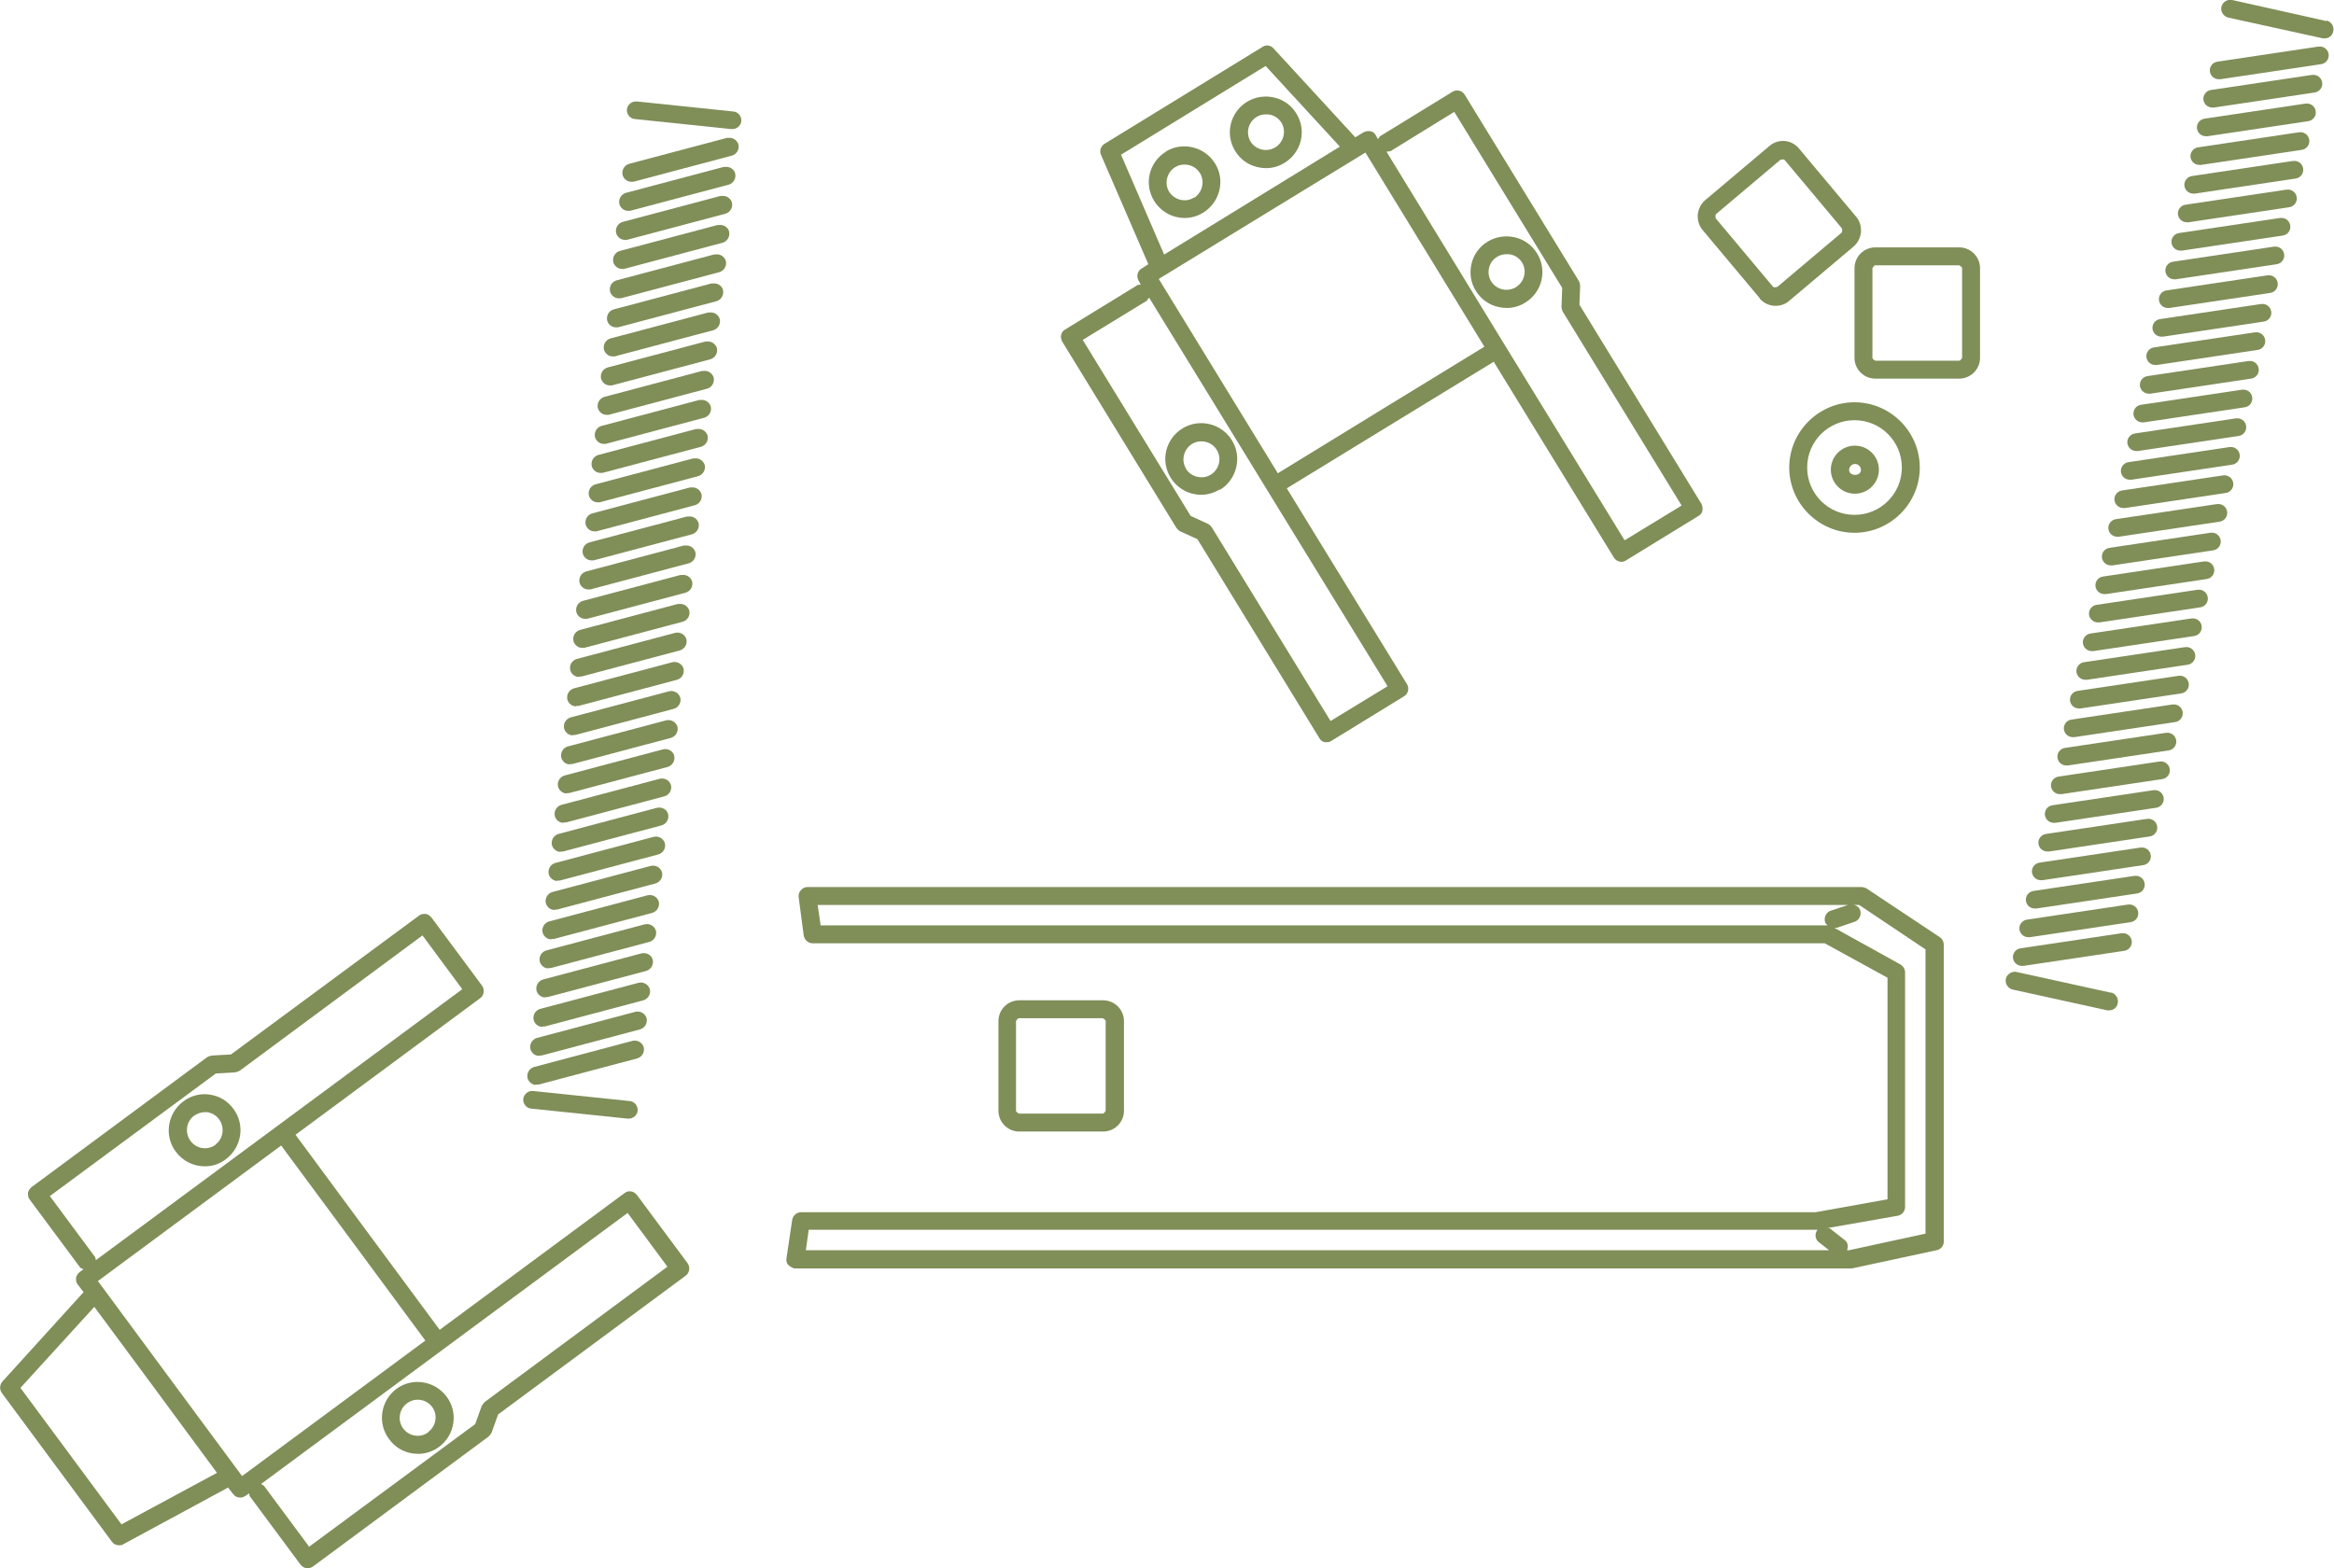 <?xml version="1.0" encoding="UTF-8"?><svg id="Calque_2" xmlns="http://www.w3.org/2000/svg" viewBox="0 0 65.08 43.74"><defs><style>.cls-1{fill:#808e58;}</style></defs><g id="DEV_DURABLE"><g><path class="cls-1" d="M51.71,14.86c1,0,1.82-.82,1.82-1.82s-.82-1.82-1.82-1.82-1.82,.82-1.82,1.82,.82,1.82,1.82,1.82Zm0-3.14c.73,0,1.32,.59,1.32,1.32s-.59,1.32-1.32,1.32-1.32-.59-1.32-1.32,.59-1.32,1.32-1.32Z"/><path class="cls-1" d="M51.72,13.77c.37,0,.67-.3,.67-.67s-.3-.67-.67-.67-.67,.3-.67,.67,.3,.67,.67,.67Zm0-.83c.09,0,.17,.07,.17,.17,0,.18-.33,.18-.33,0,0-.09,.07-.17,.17-.17Z"/><path class="cls-1" d="M64.88,.59L62.24,0c-.13-.03-.27,.06-.3,.19-.03,.13,.06,.27,.19,.3l2.64,.58s.04,0,.05,0c.12,0,.22-.08,.24-.2,.03-.13-.06-.27-.19-.3Z"/><path class="cls-1" d="M58.87,27.69l-2.64-.58c-.13-.03-.27,.06-.3,.19-.03,.13,.06,.27,.19,.3l2.64,.58s.04,0,.05,0c.12,0,.22-.08,.24-.2,.03-.13-.06-.27-.19-.3Z"/><path class="cls-1" d="M64.64,1.3l-2.81,.42c-.14,.02-.23,.15-.21,.28,.02,.12,.12,.21,.25,.21,.01,0,.02,0,.04,0l2.81-.42c.14-.02,.23-.15,.21-.28-.02-.14-.15-.23-.28-.21Z"/><path class="cls-1" d="M64.46,2.09l-2.81,.42c-.14,.02-.23,.15-.21,.28,.02,.12,.12,.21,.25,.21,.01,0,.02,0,.04,0l2.81-.42c.14-.02,.23-.15,.21-.28-.02-.14-.15-.23-.28-.21Z"/><path class="cls-1" d="M64.28,2.89l-2.81,.42c-.14,.02-.23,.15-.21,.28,.02,.12,.12,.21,.25,.21,.01,0,.02,0,.04,0l2.81-.42c.14-.02,.23-.15,.21-.28-.02-.14-.15-.23-.28-.21Z"/><path class="cls-1" d="M64.1,3.69l-2.81,.42c-.14,.02-.23,.15-.21,.28,.02,.12,.12,.21,.25,.21,.01,0,.02,0,.04,0l2.81-.42c.14-.02,.23-.15,.21-.28-.02-.14-.15-.23-.28-.21Z"/><path class="cls-1" d="M63.93,4.49l-2.81,.42c-.14,.02-.23,.15-.21,.28,.02,.12,.12,.21,.25,.21,.01,0,.02,0,.04,0l2.81-.42c.14-.02,.23-.15,.21-.28-.02-.14-.15-.23-.28-.21Z"/><path class="cls-1" d="M63.75,5.29l-2.81,.42c-.14,.02-.23,.15-.21,.28,.02,.12,.12,.21,.25,.21,.01,0,.02,0,.04,0l2.81-.42c.14-.02,.23-.15,.21-.28-.02-.14-.15-.23-.28-.21Z"/><path class="cls-1" d="M63.57,6.08l-2.81,.42c-.14,.02-.23,.15-.21,.28,.02,.12,.12,.21,.25,.21,.01,0,.02,0,.04,0l2.81-.42c.14-.02,.23-.15,.21-.28-.02-.14-.15-.23-.28-.21Z"/><path class="cls-1" d="M63.4,6.88l-2.81,.42c-.14,.02-.23,.15-.21,.28,.02,.12,.12,.21,.25,.21,.01,0,.02,0,.04,0l2.81-.42c.14-.02,.23-.15,.21-.28-.02-.14-.15-.23-.28-.21Z"/><path class="cls-1" d="M63.22,7.68l-2.81,.42c-.14,.02-.23,.15-.21,.28,.02,.12,.12,.21,.25,.21,.01,0,.02,0,.04,0l2.81-.42c.14-.02,.23-.15,.21-.28-.02-.14-.15-.23-.28-.21Z"/><path class="cls-1" d="M63.04,8.48l-2.81,.42c-.14,.02-.23,.15-.21,.28,.02,.12,.12,.21,.25,.21,.01,0,.02,0,.04,0l2.81-.42c.14-.02,.23-.15,.21-.28-.02-.14-.15-.23-.28-.21Z"/><path class="cls-1" d="M62.87,9.27l-2.81,.42c-.14,.02-.23,.15-.21,.28,.02,.12,.12,.21,.25,.21,.01,0,.02,0,.04,0l2.81-.42c.14-.02,.23-.15,.21-.28-.02-.14-.15-.23-.28-.21Z"/><path class="cls-1" d="M62.69,10.07l-2.81,.42c-.14,.02-.23,.15-.21,.28,.02,.12,.12,.21,.25,.21,.01,0,.02,0,.04,0l2.81-.42c.14-.02,.23-.15,.21-.28-.02-.14-.15-.23-.28-.21Z"/><path class="cls-1" d="M62.51,10.87l-2.81,.42c-.14,.02-.23,.15-.21,.28,.02,.12,.12,.21,.25,.21,.01,0,.02,0,.04,0l2.81-.42c.14-.02,.23-.15,.21-.28-.02-.14-.15-.23-.28-.21Z"/><path class="cls-1" d="M62.34,11.67l-2.81,.42c-.14,.02-.23,.15-.21,.28,.02,.12,.12,.21,.25,.21,.01,0,.02,0,.04,0l2.81-.42c.14-.02,.23-.15,.21-.28-.02-.14-.15-.23-.28-.21Z"/><path class="cls-1" d="M62.16,12.47l-2.81,.42c-.14,.02-.23,.15-.21,.28,.02,.12,.12,.21,.25,.21,.01,0,.02,0,.04,0l2.81-.42c.14-.02,.23-.15,.21-.28-.02-.14-.15-.23-.28-.21Z"/><path class="cls-1" d="M61.98,13.26l-2.81,.42c-.14,.02-.23,.15-.21,.28,.02,.12,.12,.21,.25,.21,.01,0,.02,0,.04,0l2.81-.42c.14-.02,.23-.15,.21-.28-.02-.14-.15-.23-.28-.21Z"/><path class="cls-1" d="M61.81,14.06l-2.81,.42c-.14,.02-.23,.15-.21,.28,.02,.12,.12,.21,.25,.21,.01,0,.02,0,.04,0l2.81-.42c.14-.02,.23-.15,.21-.28-.02-.14-.15-.23-.28-.21Z"/><path class="cls-1" d="M61.63,14.86l-2.81,.42c-.14,.02-.23,.15-.21,.28,.02,.12,.12,.21,.25,.21,.01,0,.02,0,.04,0l2.81-.42c.14-.02,.23-.15,.21-.28-.02-.14-.15-.23-.28-.21Z"/><path class="cls-1" d="M61.45,15.66l-2.81,.42c-.14,.02-.23,.15-.21,.28,.02,.12,.12,.21,.25,.21,.01,0,.02,0,.04,0l2.81-.42c.14-.02,.23-.15,.21-.28-.02-.14-.15-.23-.28-.21Z"/><path class="cls-1" d="M61.27,16.45l-2.81,.42c-.14,.02-.23,.15-.21,.28,.02,.12,.12,.21,.25,.21,.01,0,.02,0,.04,0l2.81-.42c.14-.02,.23-.15,.21-.28-.02-.14-.15-.23-.28-.21Z"/><path class="cls-1" d="M61.1,17.25l-2.81,.42c-.14,.02-.23,.15-.21,.28,.02,.12,.12,.21,.25,.21,.01,0,.02,0,.04,0l2.81-.42c.14-.02,.23-.15,.21-.28-.02-.14-.15-.23-.28-.21Z"/><path class="cls-1" d="M60.92,18.05l-2.81,.42c-.14,.02-.23,.15-.21,.28,.02,.12,.12,.21,.25,.21,.01,0,.02,0,.04,0l2.81-.42c.14-.02,.23-.15,.21-.28-.02-.14-.15-.23-.28-.21Z"/><path class="cls-1" d="M60.74,18.85l-2.81,.42c-.14,.02-.23,.15-.21,.28,.02,.12,.12,.21,.25,.21,.01,0,.02,0,.04,0l2.81-.42c.14-.02,.23-.15,.21-.28-.02-.14-.15-.23-.28-.21Z"/><path class="cls-1" d="M60.57,19.65l-2.81,.42c-.14,.02-.23,.15-.21,.28,.02,.12,.12,.21,.25,.21,.01,0,.02,0,.04,0l2.81-.42c.14-.02,.23-.15,.21-.28-.02-.14-.15-.23-.28-.21Z"/><path class="cls-1" d="M60.39,20.44l-2.81,.42c-.14,.02-.23,.15-.21,.28,.02,.12,.12,.21,.25,.21,.01,0,.02,0,.04,0l2.81-.42c.14-.02,.23-.15,.21-.28-.02-.14-.15-.23-.28-.21Z"/><path class="cls-1" d="M60.21,21.24l-2.81,.42c-.14,.02-.23,.15-.21,.28,.02,.12,.12,.21,.25,.21,.01,0,.02,0,.04,0l2.81-.42c.14-.02,.23-.15,.21-.28-.02-.14-.15-.23-.28-.21Z"/><path class="cls-1" d="M60.04,22.04l-2.81,.42c-.14,.02-.23,.15-.21,.28,.02,.12,.12,.21,.25,.21,.01,0,.02,0,.04,0l2.81-.42c.14-.02,.23-.15,.21-.28-.02-.14-.15-.23-.28-.21Z"/><path class="cls-1" d="M59.86,22.84l-2.81,.42c-.14,.02-.23,.15-.21,.28,.02,.12,.12,.21,.25,.21,.01,0,.02,0,.04,0l2.81-.42c.14-.02,.23-.15,.21-.28-.02-.14-.15-.23-.28-.21Z"/><path class="cls-1" d="M59.68,23.64l-2.81,.42c-.14,.02-.23,.15-.21,.28,.02,.12,.12,.21,.25,.21,.01,0,.02,0,.04,0l2.81-.42c.14-.02,.23-.15,.21-.28-.02-.14-.15-.23-.28-.21Z"/><path class="cls-1" d="M59.51,24.43l-2.81,.42c-.14,.02-.23,.15-.21,.28,.02,.12,.12,.21,.25,.21,.01,0,.02,0,.04,0l2.81-.42c.14-.02,.23-.15,.21-.28-.02-.14-.15-.23-.28-.21Z"/><path class="cls-1" d="M59.33,25.23l-2.81,.42c-.14,.02-.23,.15-.21,.28,.02,.12,.12,.21,.25,.21,.01,0,.02,0,.04,0l2.81-.42c.14-.02,.23-.15,.21-.28-.02-.14-.15-.23-.28-.21Z"/><path class="cls-1" d="M59.15,26.03l-2.81,.42c-.14,.02-.23,.15-.21,.28,.02,.12,.12,.21,.25,.21,.01,0,.02,0,.04,0l2.81-.42c.14-.02,.23-.15,.21-.28-.02-.14-.15-.23-.28-.21Z"/><path class="cls-1" d="M20.45,3.11l-2.69-.28c-.14-.01-.26,.08-.28,.22-.01,.14,.09,.26,.22,.27l2.69,.28s.02,0,.03,0c.13,0,.24-.1,.25-.22,.01-.14-.09-.26-.22-.27Z"/><path class="cls-1" d="M14.81,30.92l2.69,.28s.02,0,.03,0c.13,0,.24-.1,.25-.22,.01-.14-.09-.26-.22-.27l-2.69-.28c-.13-.02-.26,.08-.28,.22-.01,.14,.09,.26,.22,.27Z"/><path class="cls-1" d="M20.29,3.84l-2.75,.73c-.13,.04-.21,.17-.18,.31,.03,.11,.13,.19,.24,.19,.02,0,.04,0,.06,0l2.75-.73c.13-.04,.21-.17,.18-.31-.04-.13-.17-.21-.31-.18Z"/><path class="cls-1" d="M20.2,4.65l-2.75,.73c-.13,.04-.21,.17-.18,.31,.03,.11,.13,.19,.24,.19,.02,0,.04,0,.06,0l2.75-.73c.13-.04,.21-.17,.18-.31-.03-.13-.17-.21-.31-.18Z"/><path class="cls-1" d="M20.11,5.46l-2.75,.73c-.13,.04-.21,.17-.18,.31,.03,.11,.13,.19,.24,.19,.02,0,.04,0,.06,0l2.75-.73c.13-.04,.21-.17,.18-.31-.04-.13-.17-.21-.31-.18Z"/><path class="cls-1" d="M20.03,6.27l-2.75,.73c-.13,.04-.21,.17-.18,.31,.03,.11,.13,.19,.24,.19,.02,0,.04,0,.06,0l2.75-.73c.13-.04,.21-.17,.18-.31-.03-.13-.17-.21-.31-.18Z"/><path class="cls-1" d="M19.94,7.09l-2.75,.73c-.13,.04-.21,.17-.18,.31,.03,.11,.13,.19,.24,.19,.02,0,.04,0,.06,0l2.75-.73c.13-.04,.21-.17,.18-.31-.04-.13-.17-.21-.31-.18Z"/><path class="cls-1" d="M19.86,7.9l-2.75,.73c-.13,.04-.21,.17-.18,.31,.03,.11,.13,.19,.24,.19,.02,0,.04,0,.06,0l2.75-.73c.13-.04,.21-.17,.18-.31-.03-.13-.17-.21-.31-.18Z"/><path class="cls-1" d="M19.77,8.71l-2.75,.73c-.13,.04-.21,.17-.18,.31,.03,.11,.13,.19,.24,.19,.02,0,.04,0,.06,0l2.75-.73c.13-.04,.21-.17,.18-.31-.04-.13-.17-.21-.31-.18Z"/><path class="cls-1" d="M19.69,9.52l-2.75,.73c-.13,.04-.21,.17-.18,.31,.03,.11,.13,.19,.24,.19,.02,0,.04,0,.06,0l2.75-.73c.13-.04,.21-.17,.18-.31-.04-.13-.17-.21-.31-.18Z"/><path class="cls-1" d="M19.6,10.34l-2.75,.73c-.13,.04-.21,.17-.18,.31,.03,.11,.13,.19,.24,.19,.02,0,.04,0,.06,0l2.75-.73c.13-.04,.21-.17,.18-.31-.04-.13-.17-.21-.31-.18Z"/><path class="cls-1" d="M19.52,11.15l-2.75,.73c-.13,.04-.21,.17-.18,.31,.03,.11,.13,.19,.24,.19,.02,0,.04,0,.06,0l2.75-.73c.13-.04,.21-.17,.18-.31-.04-.13-.17-.21-.31-.18Z"/><path class="cls-1" d="M19.43,11.96l-2.75,.73c-.13,.04-.21,.17-.18,.31,.03,.11,.13,.19,.24,.19,.02,0,.04,0,.06,0l2.75-.73c.13-.04,.21-.17,.18-.31-.04-.13-.17-.21-.31-.18Z"/><path class="cls-1" d="M19.35,12.78l-2.75,.73c-.13,.04-.21,.17-.18,.31,.03,.11,.13,.19,.24,.19,.02,0,.04,0,.06,0l2.75-.73c.13-.04,.21-.17,.18-.31-.04-.13-.17-.21-.31-.18Z"/><path class="cls-1" d="M19.26,13.59l-2.75,.73c-.13,.04-.21,.17-.18,.31,.03,.11,.13,.19,.24,.19,.02,0,.04,0,.06,0l2.75-.73c.13-.04,.21-.17,.18-.31-.04-.13-.17-.21-.31-.18Z"/><path class="cls-1" d="M19.18,14.4l-2.75,.73c-.13,.04-.21,.17-.18,.31,.03,.11,.13,.19,.24,.19,.02,0,.04,0,.06,0l2.75-.73c.13-.04,.21-.17,.18-.31-.04-.13-.17-.21-.31-.18Z"/><path class="cls-1" d="M19.09,15.21l-2.75,.73c-.13,.04-.21,.17-.18,.31,.03,.11,.13,.19,.24,.19,.02,0,.04,0,.06,0l2.75-.73c.13-.04,.21-.17,.18-.31-.04-.13-.17-.21-.31-.18Z"/><path class="cls-1" d="M19,16.03l-2.75,.73c-.13,.04-.21,.17-.18,.31,.03,.11,.13,.19,.24,.19,.02,0,.04,0,.06,0l2.75-.73c.13-.04,.21-.17,.18-.31-.04-.13-.17-.21-.31-.18Z"/><path class="cls-1" d="M18.92,16.84l-2.75,.73c-.13,.04-.21,.17-.18,.31,.03,.11,.13,.19,.24,.19,.02,0,.04,0,.06,0l2.75-.73c.13-.04,.21-.17,.18-.31-.04-.13-.17-.21-.31-.18Z"/><path class="cls-1" d="M16.15,18.87s.04,0,.06,0l2.75-.73c.13-.04,.21-.17,.18-.31-.04-.13-.17-.21-.31-.18l-2.75,.73c-.13,.04-.21,.17-.18,.31,.03,.11,.13,.19,.24,.19Z"/><path class="cls-1" d="M16.07,19.69s.04,0,.06,0l2.75-.73c.13-.04,.21-.17,.18-.31-.04-.13-.17-.21-.31-.18l-2.75,.73c-.13,.04-.21,.17-.18,.31,.03,.11,.13,.19,.24,.19Z"/><path class="cls-1" d="M15.98,20.5s.04,0,.06,0l2.75-.73c.13-.04,.21-.17,.18-.31-.04-.13-.17-.21-.31-.18l-2.75,.73c-.13,.04-.21,.17-.18,.31,.03,.11,.13,.19,.24,.19Z"/><path class="cls-1" d="M15.9,21.31s.04,0,.06,0l2.75-.73c.13-.04,.21-.17,.18-.31-.04-.13-.17-.21-.31-.18l-2.75,.73c-.13,.04-.21,.17-.18,.31,.03,.11,.13,.19,.24,.19Z"/><path class="cls-1" d="M15.81,22.12s.04,0,.06,0l2.75-.73c.13-.04,.21-.17,.18-.31-.03-.13-.17-.21-.31-.18l-2.75,.73c-.13,.04-.21,.17-.18,.31,.03,.11,.13,.19,.24,.19Z"/><path class="cls-1" d="M15.72,22.94s.04,0,.06,0l2.75-.73c.13-.04,.21-.17,.18-.31-.04-.13-.17-.21-.31-.18l-2.75,.73c-.13,.04-.21,.17-.18,.31,.03,.11,.13,.19,.24,.19Z"/><path class="cls-1" d="M15.64,23.75s.04,0,.06,0l2.75-.73c.13-.04,.21-.17,.18-.31-.03-.13-.17-.21-.31-.18l-2.75,.73c-.13,.04-.21,.17-.18,.31,.03,.11,.13,.19,.24,.19Z"/><path class="cls-1" d="M15.55,24.56s.04,0,.06,0l2.75-.73c.13-.04,.21-.17,.18-.31-.04-.13-.17-.21-.31-.18l-2.75,.73c-.13,.04-.21,.17-.18,.31,.03,.11,.13,.19,.24,.19Z"/><path class="cls-1" d="M15.47,25.37s.04,0,.06,0l2.75-.73c.13-.04,.21-.17,.18-.31-.04-.13-.17-.21-.31-.18l-2.75,.73c-.13,.04-.21,.17-.18,.31,.03,.11,.13,.19,.24,.19Z"/><path class="cls-1" d="M15.38,26.19s.04,0,.06,0l2.75-.73c.13-.04,.21-.17,.18-.31-.04-.13-.17-.21-.31-.18l-2.75,.73c-.13,.04-.21,.17-.18,.31,.03,.11,.13,.19,.24,.19Z"/><path class="cls-1" d="M15.3,27s.04,0,.06,0l2.75-.73c.13-.04,.21-.17,.18-.31-.04-.13-.17-.21-.31-.18l-2.75,.73c-.13,.04-.21,.17-.18,.31,.03,.11,.13,.19,.24,.19Z"/><path class="cls-1" d="M15.21,27.81s.04,0,.06,0l2.75-.73c.13-.04,.21-.17,.18-.31-.03-.13-.17-.21-.31-.18l-2.75,.73c-.13,.04-.21,.17-.18,.31,.03,.11,.13,.19,.24,.19Z"/><path class="cls-1" d="M15.13,28.63s.04,0,.06,0l2.75-.73c.13-.04,.21-.17,.18-.31-.04-.13-.17-.21-.31-.18l-2.75,.73c-.13,.04-.21,.17-.18,.31,.03,.11,.13,.19,.24,.19Z"/><path class="cls-1" d="M15.04,29.44s.04,0,.06,0l2.75-.73c.13-.04,.21-.17,.18-.31-.04-.13-.17-.21-.31-.18l-2.75,.73c-.13,.04-.21,.17-.18,.31,.03,.11,.13,.19,.24,.19Z"/><path class="cls-1" d="M14.96,30.25s.04,0,.06,0l2.75-.73c.13-.04,.21-.17,.18-.31-.04-.13-.17-.21-.31-.18l-2.75,.73c-.13,.04-.21,.17-.18,.31,.03,.11,.13,.19,.24,.19Z"/><path class="cls-1" d="M32.8,14.72s.06,.08,.11,.1l.48,.22,3.4,5.55c.03,.06,.09,.1,.15,.11,.02,0,.04,0,.06,0,.05,0,.09-.01,.13-.04l2.02-1.24c.12-.07,.15-.23,.08-.34l-3.35-5.46,2.81-1.72s0,0,0,0l2.96-1.81,3.35,5.46c.05,.08,.13,.12,.21,.12,.04,0,.09-.01,.13-.04l2.02-1.24c.06-.03,.1-.09,.11-.15s0-.13-.03-.19l-3.4-5.55,.02-.53s-.01-.1-.04-.14l-3.18-5.19c-.07-.12-.23-.15-.34-.08l-2.02,1.24s-.04,.05-.06,.08l-.06-.11c-.03-.06-.09-.1-.15-.11-.07-.01-.13,0-.19,.03l-.23,.14-2.28-2.48c-.08-.09-.21-.11-.31-.04l-4.4,2.7c-.11,.07-.15,.2-.1,.31l1.32,3.05-.19,.12c-.12,.07-.15,.23-.08,.34l.06,.11s-.07,0-.09,.01l-2.02,1.24c-.06,.03-.1,.09-.11,.15-.02,.06,0,.13,.03,.19l3.18,5.19Zm5.95-10.49l1.8-1.11,3.01,4.91-.02,.53s.01,.1,.04,.14l3.31,5.4-1.59,.97-3.35-5.46-3.29-5.38s.06,0,.09-.02Zm-.68,.02l3.32,5.42-2.81,1.72s0,0,0,0l-2.95,1.81-3.32-5.42,2.81-1.72s0,0,0,0l2.96-1.81Zm-6.82,.07l4.04-2.48,2.07,2.25-2.36,1.45s0,0,0,0l-2.54,1.56-1.2-2.78Zm.73,4.06s.04-.05,.06-.08l3.3,5.38,3.35,5.46-1.59,.97-3.31-5.4s-.06-.08-.11-.1l-.48-.22-3.01-4.91,1.8-1.1Z"/><path class="cls-1" d="M32.51,4.23c-.47,.29-.62,.9-.33,1.37,.19,.31,.52,.48,.85,.48,.18,0,.36-.05,.52-.15h0c.47-.29,.62-.91,.33-1.37-.29-.47-.91-.62-1.38-.33Zm.78,1.28c-.23,.15-.54,.07-.69-.16-.14-.23-.07-.54,.17-.69,.08-.05,.17-.07,.26-.07,.17,0,.33,.08,.43,.24,.14,.23,.07,.54-.17,.69Z"/><path class="cls-1" d="M34.02,13.66h0c.47-.29,.62-.91,.33-1.38-.29-.47-.91-.62-1.38-.33s-.62,.9-.33,1.37c.19,.31,.52,.48,.85,.48,.18,0,.36-.05,.52-.15Zm-.95-.59c-.14-.23-.07-.54,.17-.69,.08-.05,.17-.07,.26-.07,.17,0,.33,.08,.43,.24,.14,.23,.07,.54-.17,.69-.23,.14-.54,.07-.69-.16Z"/><path class="cls-1" d="M42.53,8.44c.47-.29,.62-.9,.33-1.37-.14-.23-.36-.39-.62-.45-.26-.06-.53-.02-.76,.12-.23,.14-.39,.36-.45,.62-.06,.26-.02,.53,.12,.75,.14,.23,.36,.39,.62,.45,.08,.02,.16,.03,.24,.03,.18,0,.36-.05,.52-.15Zm-.95-.59c-.07-.11-.09-.25-.06-.38,.03-.13,.11-.24,.23-.31,.08-.05,.17-.07,.26-.07,.04,0,.08,0,.12,.01,.13,.03,.24,.11,.31,.22,.14,.23,.07,.54-.17,.69-.12,.07-.25,.09-.38,.06-.13-.03-.24-.11-.31-.22Z"/><path class="cls-1" d="M35.3,4.69c.18,0,.36-.05,.52-.15,.47-.29,.62-.9,.33-1.37-.14-.23-.36-.39-.62-.45s-.53-.02-.76,.12c-.47,.29-.62,.9-.33,1.37,.14,.23,.36,.39,.62,.45,.08,.02,.16,.03,.23,.03Zm-.43-.74c-.14-.24-.07-.54,.17-.69,.08-.05,.17-.07,.26-.07,.04,0,.08,0,.12,.01,.13,.03,.24,.11,.31,.22,.14,.23,.07,.54-.17,.69-.12,.07-.25,.09-.38,.06-.13-.03-.24-.11-.31-.22Z"/><path class="cls-1" d="M17.76,33.33c-.04-.05-.1-.09-.16-.1s-.13,0-.19,.05l-5.15,3.81-1.96-2.65s0,0,0,0l-2.06-2.79,5.15-3.81c.11-.08,.13-.24,.05-.35l-1.41-1.9c-.04-.05-.1-.09-.16-.1-.07,0-.13,0-.19,.05l-5.24,3.87-.53,.03s-.1,.02-.14,.05l-4.89,3.62c-.05,.04-.09,.1-.1,.16,0,.07,0,.13,.05,.19l1.41,1.9s.06,.03,.09,.04l-.11,.08c-.05,.04-.09,.1-.1,.16,0,.07,0,.13,.05,.19l.16,.21L.07,38.53c-.08,.09-.09,.22-.02,.32l3.07,4.15c.05,.07,.12,.1,.2,.1,.04,0,.08,0,.12-.03l2.92-1.58,.14,.18c.05,.07,.12,.1,.2,.1,.05,0,.1-.02,.15-.05l.1-.07s0,.06,.02,.09l1.41,1.9c.04,.05,.1,.09,.16,.1,.01,0,.02,0,.04,0,.05,0,.11-.02,.15-.05l4.89-3.62s.07-.07,.09-.12l.18-.5,5.23-3.87c.11-.08,.13-.24,.05-.35l-1.41-1.9Zm-15.11,1.73l-1.26-1.7,4.63-3.42,.53-.03s.1-.02,.14-.05l5.09-3.77,1.11,1.5-5.15,3.81s0,0,0,0l-5.07,3.75s0-.06-.02-.09Zm.74,7.46l-2.82-3.81,2.06-2.26,1.65,2.23s0,0,0,0l1.77,2.4-2.67,1.44Zm3.36-1.35l-1.96-2.65s0,0,0,0l-2.06-2.79,5.11-3.78,1.96,2.65s0,0,0,0l2.06,2.79-5.11,3.78Zm6.77-2.07s-.07,.07-.09,.12l-.18,.5-4.63,3.42-1.26-1.7s-.05-.03-.08-.05l5.07-3.75,5.15-3.81,1.11,1.5-5.09,3.77Z"/><path class="cls-1" d="M12.45,38.95c-.33-.44-.96-.54-1.4-.21-.21,.16-.35,.39-.39,.66-.04,.26,.03,.53,.19,.74,.16,.22,.39,.36,.66,.4,.05,0,.1,.01,.15,.01,.21,0,.42-.07,.59-.2,.21-.16,.35-.39,.39-.66,.04-.26-.03-.53-.19-.74h0Zm-.51,1c-.11,.08-.24,.11-.37,.09-.13-.02-.25-.09-.33-.2-.08-.11-.11-.24-.09-.37s.09-.25,.2-.33c.09-.07,.19-.1,.3-.1,.15,0,.3,.07,.4,.2,.08,.11,.11,.24,.09,.37s-.09,.25-.2,.33Z"/><path class="cls-1" d="M6.51,30.93c-.16-.22-.39-.36-.66-.4-.26-.04-.53,.03-.74,.19-.44,.33-.54,.96-.21,1.4,.2,.27,.5,.41,.81,.41,.21,0,.41-.06,.59-.2,.44-.33,.54-.96,.21-1.4Zm-.5,1c-.22,.16-.53,.12-.7-.11-.16-.22-.12-.54,.1-.7,.09-.06,.19-.1,.29-.1,.03,0,.05,0,.08,0,.13,.02,.25,.09,.33,.2h0c.16,.22,.12,.54-.1,.7Z"/><path class="cls-1" d="M52.05,24.78s-.09-.04-.14-.04H22.52c-.07,0-.14,.03-.19,.09-.05,.05-.07,.13-.06,.2l.14,1.06c.02,.12,.12,.22,.25,.22h28.22l1.75,.96v6.18l-2,.36H22.34c-.12,0-.23,.09-.25,.21l-.16,1.07c-.01,.07,0,.15,.06,.2s.12,.09,.19,.09h29.45s2.37-.51,2.37-.51c.12-.02,.2-.13,.2-.24v-8.28c0-.08-.04-.16-.11-.21l-2.03-1.35Zm-29.17,1.02l-.08-.56h28.73l-.48,.16c-.13,.04-.2,.19-.16,.32,.01,.04,.04,.06,.07,.09,0,0-.01,0-.02,0H22.88Zm-.33,8.5h28.11s.02,0,.02,0c0,0,0,0,0,0-.09,.11-.07,.27,.04,.35l.28,.22H22.47l.08-.57Zm31.13,.11l-2.12,.46h-.06c.04-.1,.03-.21-.06-.28l-.42-.33s-.04,0-.05-.01l1.94-.34c.12-.02,.21-.12,.21-.25v-6.54c0-.09-.05-.17-.13-.22l-1.84-1.02s.04,0,.06,0l.5-.17c.13-.04,.2-.19,.16-.32-.04-.11-.14-.16-.25-.15h.22l1.85,1.24v7.94Z"/><path class="cls-1" d="M54.63,6.9h-2.34c-.32,0-.58,.26-.58,.58v2.5c0,.32,.26,.58,.58,.58h2.34c.32,0,.58-.26,.58-.58v-2.5c0-.32-.26-.58-.58-.58Zm.08,3.08s-.04,.08-.08,.08h-2.34s-.08-.04-.08-.08v-2.5s.04-.08,.08-.08h2.34s.08,.04,.08,.08v2.5Z"/><path class="cls-1" d="M30.76,31.56c.32,0,.58-.26,.58-.58v-2.5c0-.32-.26-.58-.58-.58h-2.34c-.32,0-.58,.26-.58,.58v2.5c0,.32,.26,.58,.58,.58h2.34Zm-2.43-3.08s.04-.08,.08-.08h2.34s.08,.04,.08,.08v2.5s-.04,.08-.08,.08h-2.34s-.08-.04-.08-.08v-2.5Z"/><path class="cls-1" d="M49.06,8.32c.12,.14,.28,.21,.45,.21,.13,0,.27-.04,.38-.14l1.79-1.51c.12-.1,.19-.24,.21-.4,.01-.16-.03-.31-.13-.43l-1.6-1.91c-.21-.25-.57-.28-.82-.07l-1.79,1.51c-.12,.1-.19,.24-.21,.4-.01,.16,.03,.31,.13,.43l1.6,1.91Zm-1.21-2.35l1.79-1.51s.09-.03,.12,0l1.6,1.91s.02,.09-.01,.12l-1.79,1.51s-.09,.03-.12,0l-1.6-1.91s-.02-.09,.01-.12Z"/></g></g></svg>